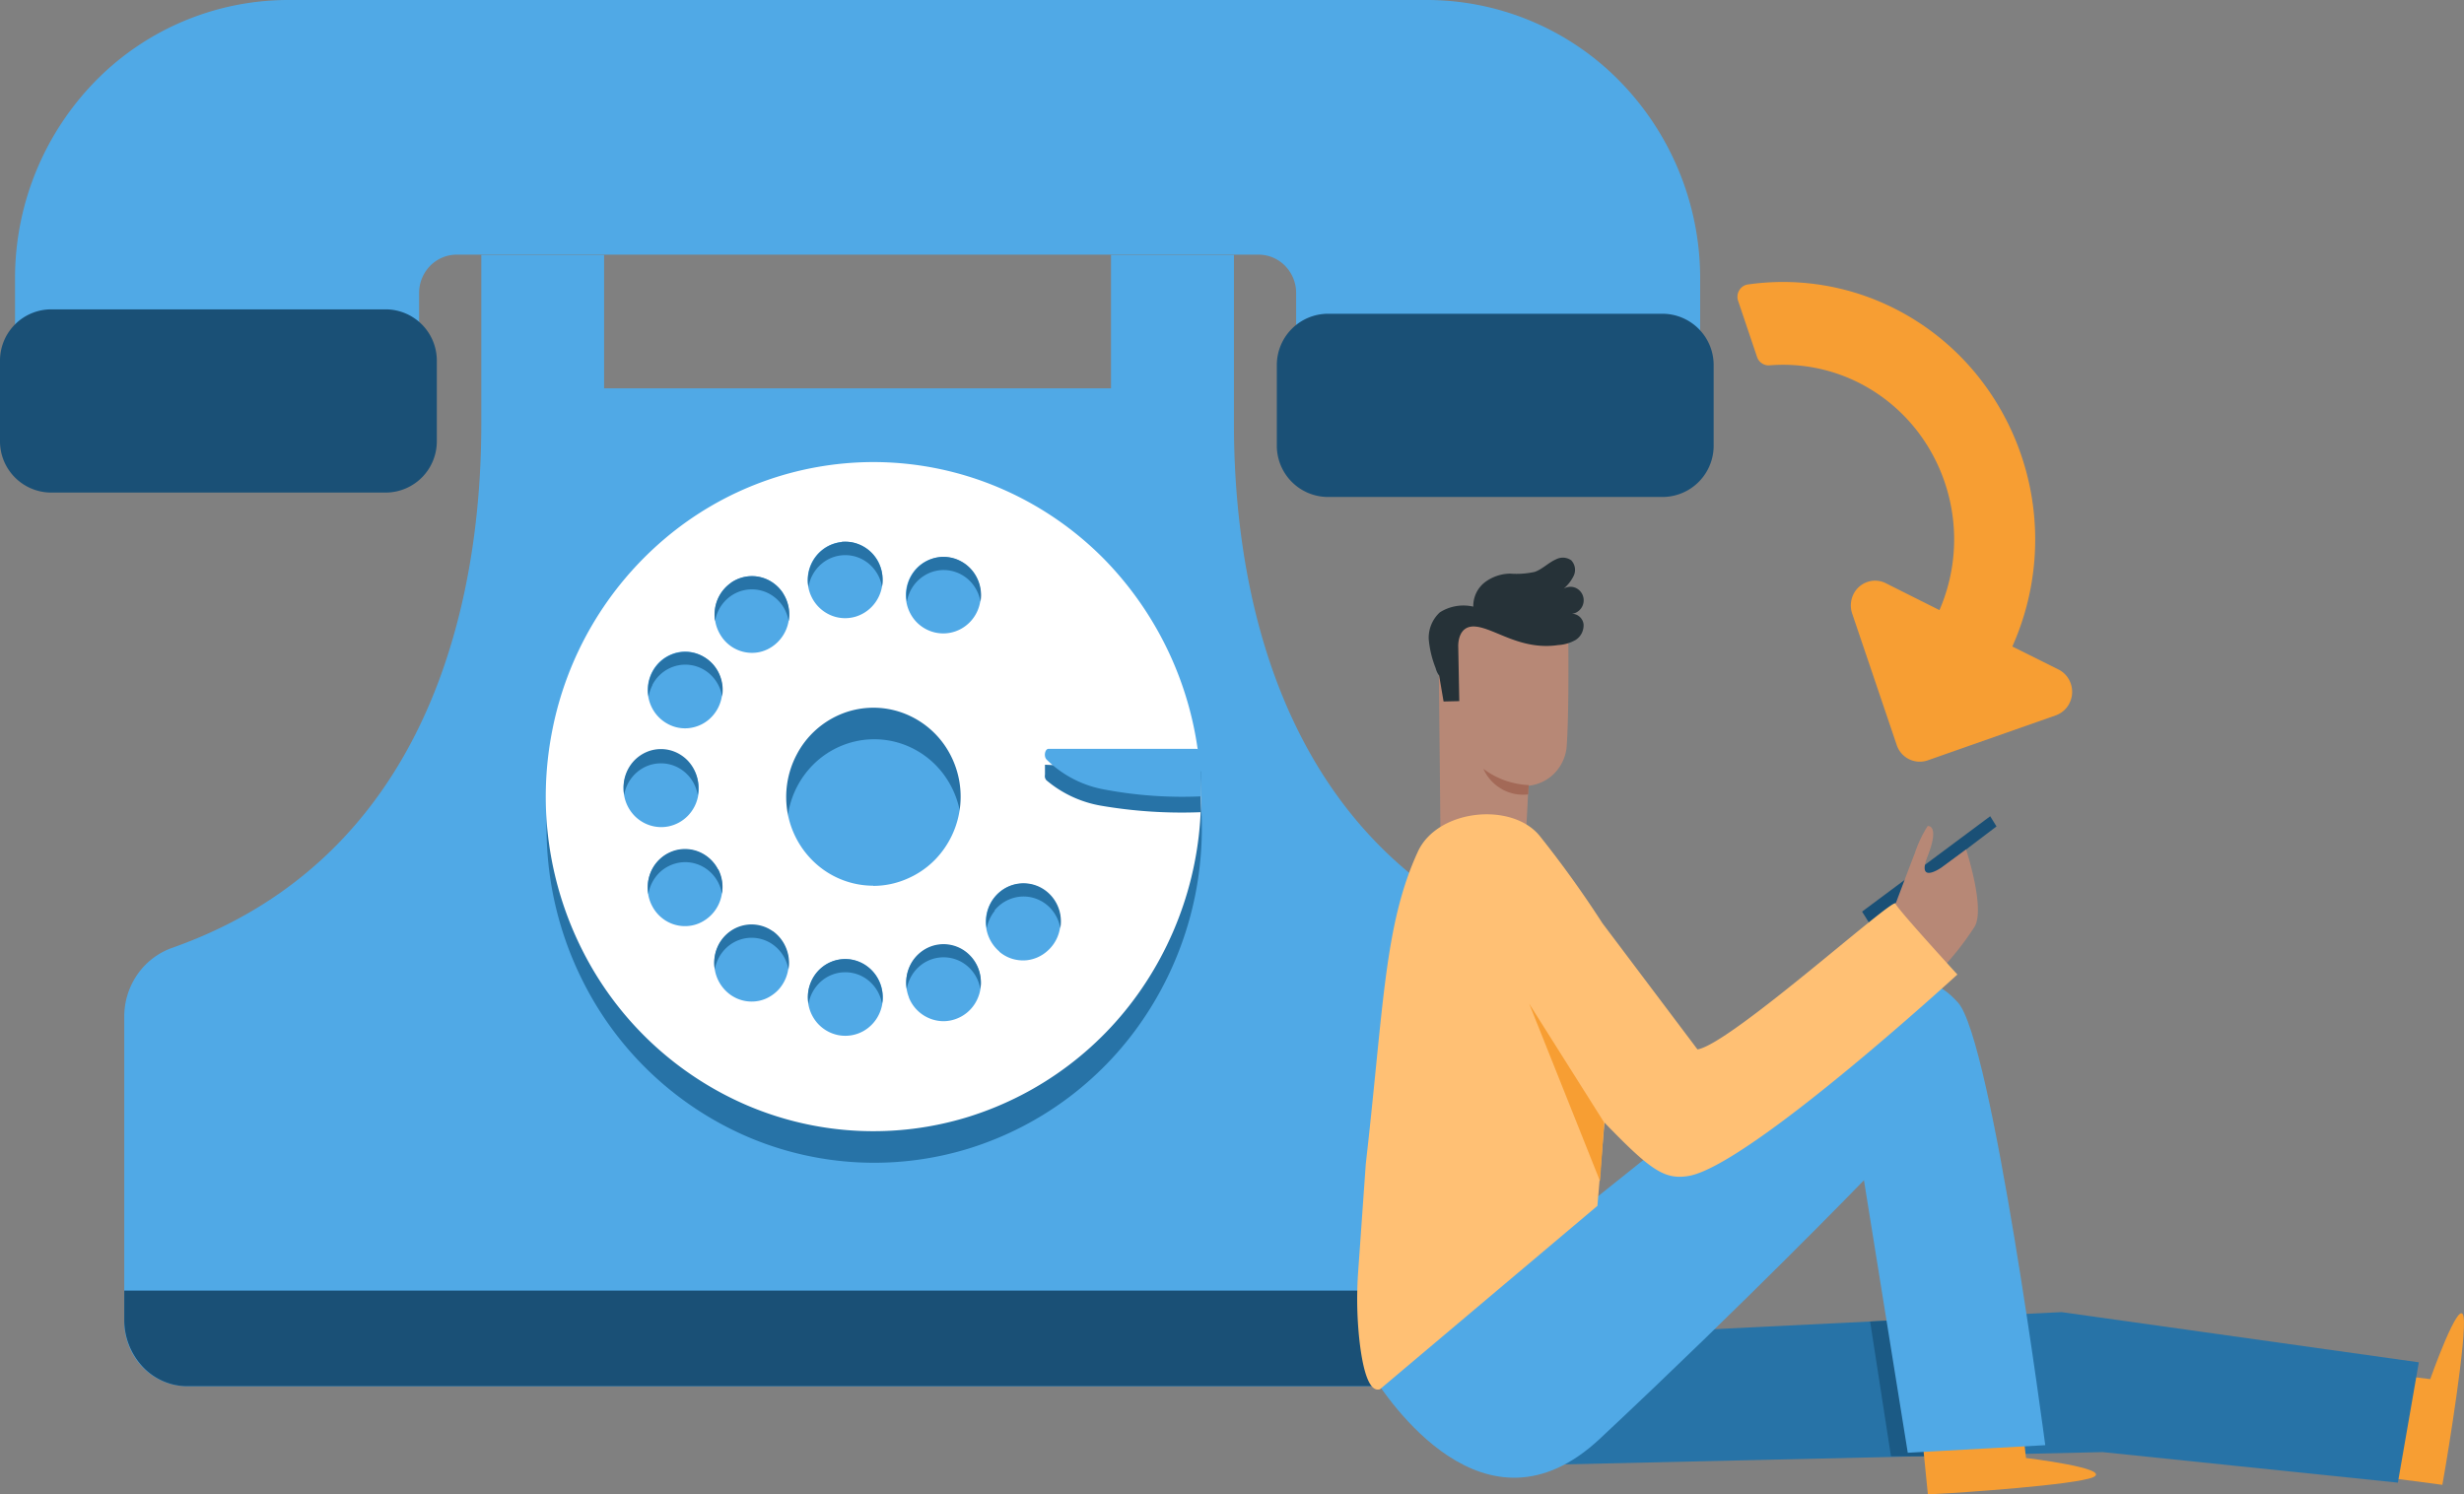 <svg id="Layer_1" data-name="Layer 1" xmlns="http://www.w3.org/2000/svg" viewBox="0 0 559 339.05"><rect x="0" y="0" width="559" height="339.05" fill="#808080" stroke="none"/><defs><style>.cls-1{fill:#50a9e6;}.cls-2{fill:#1a5076;}.cls-3{fill:#2773a7;}.cls-4{fill:#fff;}.cls-11,.cls-5{fill:#f79e33;}.cls-6{fill:#1b5a85;}.cls-7{fill:#b78876;}.cls-8{fill:#a36957;}.cls-9{fill:#263238;}.cls-10{fill:#ffc074;}.cls-11{fill-rule:evenodd;}</style></defs><path class="cls-1" d="M279.94,96.23V57.84H252.05V88.12h-115V57.84H109.19V96.23c0,31.34-7.19,96.71-70.25,118.87a16.2,16.2,0,0,0-7.82,6.07,16.77,16.77,0,0,0-2.93,9.57v69.07a15,15,0,0,0,4.18,10.41A14.18,14.18,0,0,0,37,313.4a13.72,13.72,0,0,0,5.47,1.11H346.7a14.12,14.12,0,0,0,5.48-1.14,14.37,14.37,0,0,0,4.63-3.19A14.76,14.76,0,0,0,361,299.81V230.74a16.69,16.69,0,0,0-2.92-9.57,16.17,16.17,0,0,0-7.81-6.07C287.14,192.9,279.94,127.57,279.94,96.23Z"/><path class="cls-1" d="M3.41,62.71v42.12H95.08V66.39a8.8,8.8,0,0,1,2.54-6.11,8.44,8.44,0,0,1,6-2.5H285.51a8.43,8.43,0,0,1,6,2.5,8.8,8.8,0,0,1,2.54,6.11v38.44h91.66V62.71a64,64,0,0,0-18.52-44.57A61.33,61.33,0,0,0,323.24,0H65.9a61.32,61.32,0,0,0-44,18.14A64,64,0,0,0,3.41,62.71Z"/><path class="cls-2" d="M87.59,70.19H11.51A11.64,11.64,0,0,0,0,81.94V100a11.64,11.64,0,0,0,11.51,11.76H87.59A11.63,11.63,0,0,0,99.1,100V82A11.64,11.64,0,0,0,87.63,70.19Z"/><path class="cls-2" d="M377.26,71.19H301.18a11.64,11.64,0,0,0-11.51,11.75V101a11.64,11.64,0,0,0,11.51,11.76h76.08A11.63,11.63,0,0,0,388.77,101V83A11.64,11.64,0,0,0,377.3,71.19Z"/><path class="cls-2" d="M28.19,292.82v6.63a15.55,15.55,0,0,0,4.18,10.66A14.05,14.05,0,0,0,37,313.37a13.65,13.65,0,0,0,5.49,1.15H346.7A14.29,14.29,0,0,0,356.88,310,15,15,0,0,0,361,299.46v-6.64Z"/><path class="cls-3" d="M198.34,112a73.39,73.39,0,0,0-47.16,17.23,76.17,76.17,0,0,0-25.75,43.88,77.27,77.27,0,0,0,7.35,50.59,74.89,74.89,0,0,0,37.11,34.35,72.93,72.93,0,0,0,50,2.51,74.42,74.42,0,0,0,40.23-30.47,77.11,77.11,0,0,0-9.24-95.85,74.13,74.13,0,0,0-24.12-16.46A73,73,0,0,0,198.34,112Zm0,96.12a19.47,19.47,0,0,1-11-3.4,20.16,20.16,0,0,1-7.3-9.07A20.71,20.71,0,0,1,178.91,184a20.41,20.41,0,0,1,5.42-10.35,19.72,19.72,0,0,1,10.14-5.53,19.42,19.42,0,0,1,11.44,1.15,19.79,19.79,0,0,1,8.88,7.45,20.51,20.51,0,0,1-2.46,25.52A19.57,19.57,0,0,1,198.34,208.12Z"/><path class="cls-4" d="M198.11,104.84A73.36,73.36,0,0,0,151,122.07a76.15,76.15,0,0,0-25.75,43.87,77.3,77.3,0,0,0,7.35,50.6,74.89,74.89,0,0,0,37.11,34.35,72.93,72.93,0,0,0,50,2.51,74.42,74.42,0,0,0,40.23-30.47,77.14,77.14,0,0,0-9.24-95.86,74.26,74.26,0,0,0-24.12-16.45A73.07,73.07,0,0,0,198.11,104.84Zm0,96.12a19.51,19.51,0,0,1-12.54-4.59,20.27,20.27,0,0,1-6.84-11.67,20.6,20.6,0,0,1,2-13.46,19.89,19.89,0,0,1,9.87-9.13,19.36,19.36,0,0,1,13.31-.66,19.87,19.87,0,0,1,10.7,8.1,20.53,20.53,0,0,1-2.47,25.5,19.73,19.73,0,0,1-6.42,4.37,19.14,19.14,0,0,1-7.61,1.58Z"/><path class="cls-1" d="M221.86,138.35a8.59,8.59,0,0,1-3.85,4.34,8.36,8.36,0,0,1-5.68.86,8.47,8.47,0,0,1-4.92-3,8.86,8.86,0,0,1,0-11,8.53,8.53,0,0,1,4.92-3,8.36,8.36,0,0,1,5.68.86,8.72,8.72,0,0,1,3.85,4.34A8.86,8.86,0,0,1,221.86,138.35Zm-21.68-7.56a8.69,8.69,0,0,1-1.42,5.65,8.54,8.54,0,0,1-4.61,3.46,8.32,8.32,0,0,1-5.71-.32,8.6,8.6,0,0,1-4.22-3.94,8.77,8.77,0,0,1-.81-5.78,8.65,8.65,0,0,1,3-5A8.43,8.43,0,0,1,198.28,126a8,8,0,0,1,1,1.51,8.51,8.51,0,0,1,.91,3.26Zm-22.59,3.8a8.92,8.92,0,0,1,1.28,6.52,8.78,8.78,0,0,1-3.61,5.55,8.28,8.28,0,0,1-3,1.3,8.33,8.33,0,0,1-8.69-3.7,8.86,8.86,0,0,1-1.27-6.52,8.76,8.76,0,0,1,3.6-5.53,8.24,8.24,0,0,1,6.36-1.31,8.48,8.48,0,0,1,3.06,1.3,8.59,8.59,0,0,1,2.33,2.4ZM159.41,148.9a8.67,8.67,0,0,1,4.11,5.14,8.9,8.9,0,0,1-.64,6.62,8.71,8.71,0,0,1-2.09,2.62,8.27,8.27,0,0,1-2.91,1.59,8.17,8.17,0,0,1-6.46-.66,8.55,8.55,0,0,1-3.48-3.57,8.88,8.88,0,0,1,.92-9.6,8.52,8.52,0,0,1,4.09-2.81,8.14,8.14,0,0,1,3.29-.34,8.36,8.36,0,0,1,3.16,1Zm-9.47,21.38a8.39,8.39,0,0,1,4.76,1.44,8.7,8.7,0,0,1,3.17,3.9,8.82,8.82,0,0,1,.5,5,8.73,8.73,0,0,1-2.32,4.48,8.55,8.55,0,0,1-4.38,2.4,8.42,8.42,0,0,1-4.93-.5,8.55,8.55,0,0,1-3.84-3.22,8.79,8.79,0,0,1-1.43-4.85,9,9,0,0,1,.63-3.32,8.82,8.82,0,0,1,1.84-2.82,8.52,8.52,0,0,1,2.75-1.88,8.26,8.26,0,0,1,3.25-.67Zm1.48,23.49a8.46,8.46,0,0,1,3.17-1,8.35,8.35,0,0,1,6.2,1.94,8.41,8.41,0,0,1,2.09,2.62,8.83,8.83,0,0,1,.63,6.61,8.69,8.69,0,0,1-4.11,5.15,8,8,0,0,1-3.16,1,8.3,8.3,0,0,1-6.21-1.93,8.47,8.47,0,0,1-2.09-2.62,8.9,8.9,0,0,1-.65-6.64,8.75,8.75,0,0,1,4.14-5.17Zm12.07,20a8.42,8.42,0,0,1,2.33-2.39,8.17,8.17,0,0,1,3.05-1.3,8.38,8.38,0,0,1,3.31,0,8.21,8.21,0,0,1,3,1.3,8.82,8.82,0,0,1,2.33,12,8.2,8.2,0,0,1-2.33,2.4,8,8,0,0,1-3,1.3,8.29,8.29,0,0,1-6.36-1.3,8.78,8.78,0,0,1-3.61-5.56,9,9,0,0,1,1.28-6.55Zm19.81,11.69a8.9,8.9,0,0,1,2.46-5.29,8.36,8.36,0,0,1,10.74-1.07,8.65,8.65,0,0,1,3.42,4.7,8.84,8.84,0,0,1-.29,5.85,8.61,8.61,0,0,1-3.84,4.34,8.4,8.4,0,0,1-5.67.86,8.53,8.53,0,0,1-4.92-3,8.8,8.8,0,0,1-1.89-6.38Zm22.89.79a8.89,8.89,0,0,1-.43-5,8.68,8.68,0,0,1,2.37-4.4,8.32,8.32,0,0,1,9.24-1.79,8.56,8.56,0,0,1,3.77,3.22,8.8,8.8,0,0,1-.07,9.6,8.48,8.48,0,0,1-3.82,3.16,8.25,8.25,0,0,1-3.25.66,8.51,8.51,0,0,1-7.82-5.41Zm20.54-10.35a8.85,8.85,0,0,1-1.16-12.24,8.33,8.33,0,0,1,11.7-1.37l.22.18a8.65,8.65,0,0,1,2.74,4.2,9,9,0,0,1,0,5,8.7,8.7,0,0,1-2.73,4.2,8.39,8.39,0,0,1-4.56,2,8.51,8.51,0,0,1-3.29-.32,8.27,8.27,0,0,1-2.92-1.6Z"/><path class="cls-3" d="M141.61,180.42a9.4,9.4,0,0,1-.14-1.5,8.81,8.81,0,0,1,2.38-6.32,8.58,8.58,0,0,1,2.78-1.95,8.31,8.31,0,0,1,6.63,0,8.63,8.63,0,0,1,2.79,1.95,8.81,8.81,0,0,1,2.38,6.32,8.26,8.26,0,0,1-.14,1.49,8.62,8.62,0,0,0-2.88-5.17,8.32,8.32,0,0,0-10.93,0,8.67,8.67,0,0,0-2.88,5.17Zm84,26.17a8.48,8.48,0,0,1,4-2.76,8.25,8.25,0,0,1,4.77-.13,8.39,8.39,0,0,1,4.08,2.53,8.76,8.76,0,0,1,2.09,4.39,9,9,0,0,0-.14-3.76,8.8,8.8,0,0,0-1.69-3.34,8.5,8.5,0,0,0-2.92-2.3,8.38,8.38,0,0,0-7.19,0,8.6,8.6,0,0,0-4.6,5.64,8.84,8.84,0,0,0-.15,3.76,8.8,8.8,0,0,1,1.85-4Zm-62.71-9.35a8.55,8.55,0,0,0-4.38-4,8.28,8.28,0,0,0-5.88-.13,8.56,8.56,0,0,0-4.54,3.81,8.82,8.82,0,0,0-1,5.91,8.81,8.81,0,0,1,2.37-4.7,8.55,8.55,0,0,1,4.62-2.4,8.32,8.32,0,0,1,5.12.79,8.56,8.56,0,0,1,3.71,3.68,8.93,8.93,0,0,1,.86,2.6,8.85,8.85,0,0,0-.82-5.56Zm12.36,14a8.34,8.34,0,0,0-9.38-.09,8.56,8.56,0,0,0-3.16,3.83,8.83,8.83,0,0,0-.55,5,8.73,8.73,0,0,1,2.88-5.16,8.32,8.32,0,0,1,10.93,0,8.69,8.69,0,0,1,2.89,5.16,8.89,8.89,0,0,0-.53-4.89,8.74,8.74,0,0,0-3-3.82ZM148,155.4a8.53,8.53,0,0,1,3.71-3.69,8.33,8.33,0,0,1,9.74,1.62,8.67,8.67,0,0,1,2.37,4.7A8.75,8.75,0,0,0,162,151a8.57,8.57,0,0,0-2.92-2.28,8.27,8.27,0,0,0-7.17,0A8.41,8.41,0,0,0,149,151a8.74,8.74,0,0,0-1.85,7.08,8.75,8.75,0,0,1,.87-2.63ZM217.31,127a8.32,8.32,0,0,0-4.44-.57,8.48,8.48,0,0,0-4.11,1.83,8.74,8.74,0,0,0-3,8.25,7.6,7.6,0,0,1,.5-1.81,8.56,8.56,0,0,1,3.52-4.15,8.26,8.26,0,0,1,5.25-1.16,8.47,8.47,0,0,1,4.87,2.3,8.72,8.72,0,0,1,2.54,4.84,8.86,8.86,0,0,0-.92-5.67A8.53,8.53,0,0,0,217.3,127Zm-6.49,87.88a8.6,8.6,0,0,0-4.19,3.84,9,9,0,0,0-.92,5.68,8.78,8.78,0,0,1,2.54-4.84,8.35,8.35,0,0,1,10.13-1.15,8.6,8.6,0,0,1,3.51,4.16,9.56,9.56,0,0,1,.51,1.81,8.93,8.93,0,0,0-.41-4.55,8.69,8.69,0,0,0-2.63-3.7,8.33,8.33,0,0,0-8.54-1.25Zm-18.22,2.76a8.3,8.3,0,0,0-3.85.51,8.52,8.52,0,0,0-3.22,2.21,8.75,8.75,0,0,0-2.1,7.41,8.74,8.74,0,0,1,2.89-5.14,8.32,8.32,0,0,1,10.9,0,8.77,8.77,0,0,1,2.89,5.14c0-.2.07-.41.09-.62a8.82,8.82,0,0,0-1.88-6.37,8.51,8.51,0,0,0-5.72-3.15ZM190.94,123a8.45,8.45,0,0,0-5.73,3.15,8.86,8.86,0,0,0-1.89,6.36,4.22,4.22,0,0,0,.1.62,8.74,8.74,0,0,1,2.89-5.14,8.32,8.32,0,0,1,10.9,0,8.74,8.74,0,0,1,2.89,5.14,8.73,8.73,0,0,0-.21-4,8.89,8.89,0,0,0-1.91-3.45,8.64,8.64,0,0,0-3.22-2.21,8.24,8.24,0,0,0-3.84-.53Zm-25.08,9.22a8.7,8.7,0,0,0-3.08,3.81,9,9,0,0,0-.55,4.91,8.67,8.67,0,0,1,2.88-5.17,8.32,8.32,0,0,1,10.93,0,8.62,8.62,0,0,1,2.88,5.17,8.84,8.84,0,0,0-.56-5,8.59,8.59,0,0,0-3.16-3.82,8.28,8.28,0,0,0-4.7-1.4,8.4,8.4,0,0,0-4.67,1.49Z"/><path class="cls-3" d="M272.45,175l-35.38-1.48v2.22a1.94,1.94,0,0,0,0,.68,1.56,1.56,0,0,0,.32.61,26,26,0,0,0,12.42,5.78,108.29,108.29,0,0,0,22.6,1.47Z"/><path class="cls-1" d="M272.45,171.08a1.14,1.14,0,0,0-.29-.81,1.06,1.06,0,0,0-.76-.36H237.87c-.81,0-1.14,1.73-.43,2.43A24.93,24.93,0,0,0,249.86,179a95.12,95.12,0,0,0,22.59,1.69Z"/><path class="cls-5" d="M551.34,312.91l-12.09-1.46-2.84,23.11,17.68,2.34.25-1.43c1.14-6.33,5.31-32.27,4.57-36.69C558.08,293.84,551.34,312.91,551.34,312.91Z"/><path class="cls-3" d="M544,336.4l-67-6.93-138.87,3.17L375,302.26l92.69-4.55,81.06,11.39Z"/><path class="cls-6" d="M424.27,299.84,429,330.41h9.14l-7-30.91Z"/><path class="cls-7" d="M326.8,189.82l19.31-.36c.25-2.29.64-11.18.64-11.18a9.52,9.52,0,0,0,5.93-2.86,9.88,9.88,0,0,0,2.75-6.08c.6-8.17.34-27,.34-27a27.45,27.45,0,0,0-28.21,1.83l-1.21.85Z"/><path class="cls-8" d="M346.81,178.13a18.43,18.43,0,0,1-10.28-3.69,10,10,0,0,0,4.16,4.59,9.67,9.67,0,0,0,6,1.21Z"/><path class="cls-9" d="M356.4,139.27a2.86,2.86,0,0,0,1.31-.36,3.11,3.11,0,0,0,.78-4.78,3,3,0,0,0-1.12-.78,2.9,2.9,0,0,0-1.34-.2,3.07,3.07,0,0,0-1.29.42,9,9,0,0,0,2.29-2.95,3.15,3.15,0,0,0-.57-3.49,3.36,3.36,0,0,0-1.7-.6,3.43,3.43,0,0,0-1.77.39c-1.7.74-3.05,2.21-4.82,2.84a19.29,19.29,0,0,1-5.57.39,9.75,9.75,0,0,0-5.78,2,6.83,6.83,0,0,0-1.93,2.43,6.91,6.91,0,0,0-.65,3.06,10,10,0,0,0-7.59,1.3,7.86,7.86,0,0,0-2.52,6.05,23.4,23.4,0,0,0,1.57,6.59,4.71,4.71,0,0,0,.8,1.71l1,5.87,3.56-.08-.23-12.22s-.36-5.14,4-4.69,10.24,5.45,18.68,4.19a8.92,8.92,0,0,0,3.94-1.16,3.8,3.8,0,0,0,1.39-1.53,4,4,0,0,0,.42-2,2.68,2.68,0,0,0-.94-1.77A2.62,2.62,0,0,0,356.4,139.27Z"/><path class="cls-5" d="M459.63,330.81l-1.35-12.33L435.57,321l1.8,18.05,1.42-.06c6.3-.31,32-2.08,36.06-3.81C479.36,333.17,459.63,330.81,459.63,330.81Z"/><path class="cls-1" d="M311.1,311.71c3.63,5.52,25.61,39.27,51.85,14.74,33.44-31.3,59.92-58.66,59.92-58.66l9.94,61.83L464,327.9s-12.09-92.07-19.81-100.44c-8.57-9.34-16.44-8.54-83.72,45.62Z"/><path class="cls-2" d="M422.44,206.84l29.07-21.64,1.43,2.31-28.88,21.91Z"/><path class="cls-7" d="M429.63,206.17s3.89-10.35,4.77-12.56a27.63,27.63,0,0,1,2.91-6.17c.5-.12,2.59.26,0,6.83s3.14,2.57,3.14,2.57l5.59-4.1s4.43,13.5,1.91,17.55a65.25,65.25,0,0,1-6.63,8.63Z"/><path class="cls-10" d="M430,205c-.58-1.36-37.55,32-44.9,33.1l-21.57-28.64q-6.55-10.16-14.07-19.61c-6.21-8-23.33-6.35-27.8,3.4-7.63,16.57-7.72,35-11.81,70.85l-1.71,24.19a86.88,86.88,0,0,0,.23,15.47c.65,6,2,12.33,4.71,11.44l49.32-41.6L364,254.71c10.37,10.73,13.59,13,19,12.12,13.57-2.14,61.07-45.72,61.07-45.72S430.52,206.33,430,205Z"/><path class="cls-11" d="M346.93,227.75l17,26.93L363,268Z"/><path class="cls-11" d="M440,138.43a40.32,40.32,0,0,0-3.8-38.94,39,39,0,0,0-15.21-13,38.22,38.22,0,0,0-19.5-3.6,2.71,2.71,0,0,1-1.75-.44A2.74,2.74,0,0,1,398.62,81l-4.3-12.74a2.85,2.85,0,0,1,.25-2.38,2.91,2.91,0,0,1,.82-.89,2.71,2.71,0,0,1,1.12-.44,56.14,56.14,0,0,1,30,3.92,57.35,57.35,0,0,1,23.84,19,59.39,59.39,0,0,1,6.18,59.22L467,151.9a5.62,5.62,0,0,1,2.35,2.23,5.76,5.76,0,0,1-.37,6.26,5.62,5.62,0,0,1-2.59,1.92l-29.09,10.22a5.51,5.51,0,0,1-7-3.5L420.2,139.22a5.71,5.71,0,0,1,1.54-6.06,5.61,5.61,0,0,1,2.91-1.36,5.4,5.4,0,0,1,3.16.52Z"/></svg>